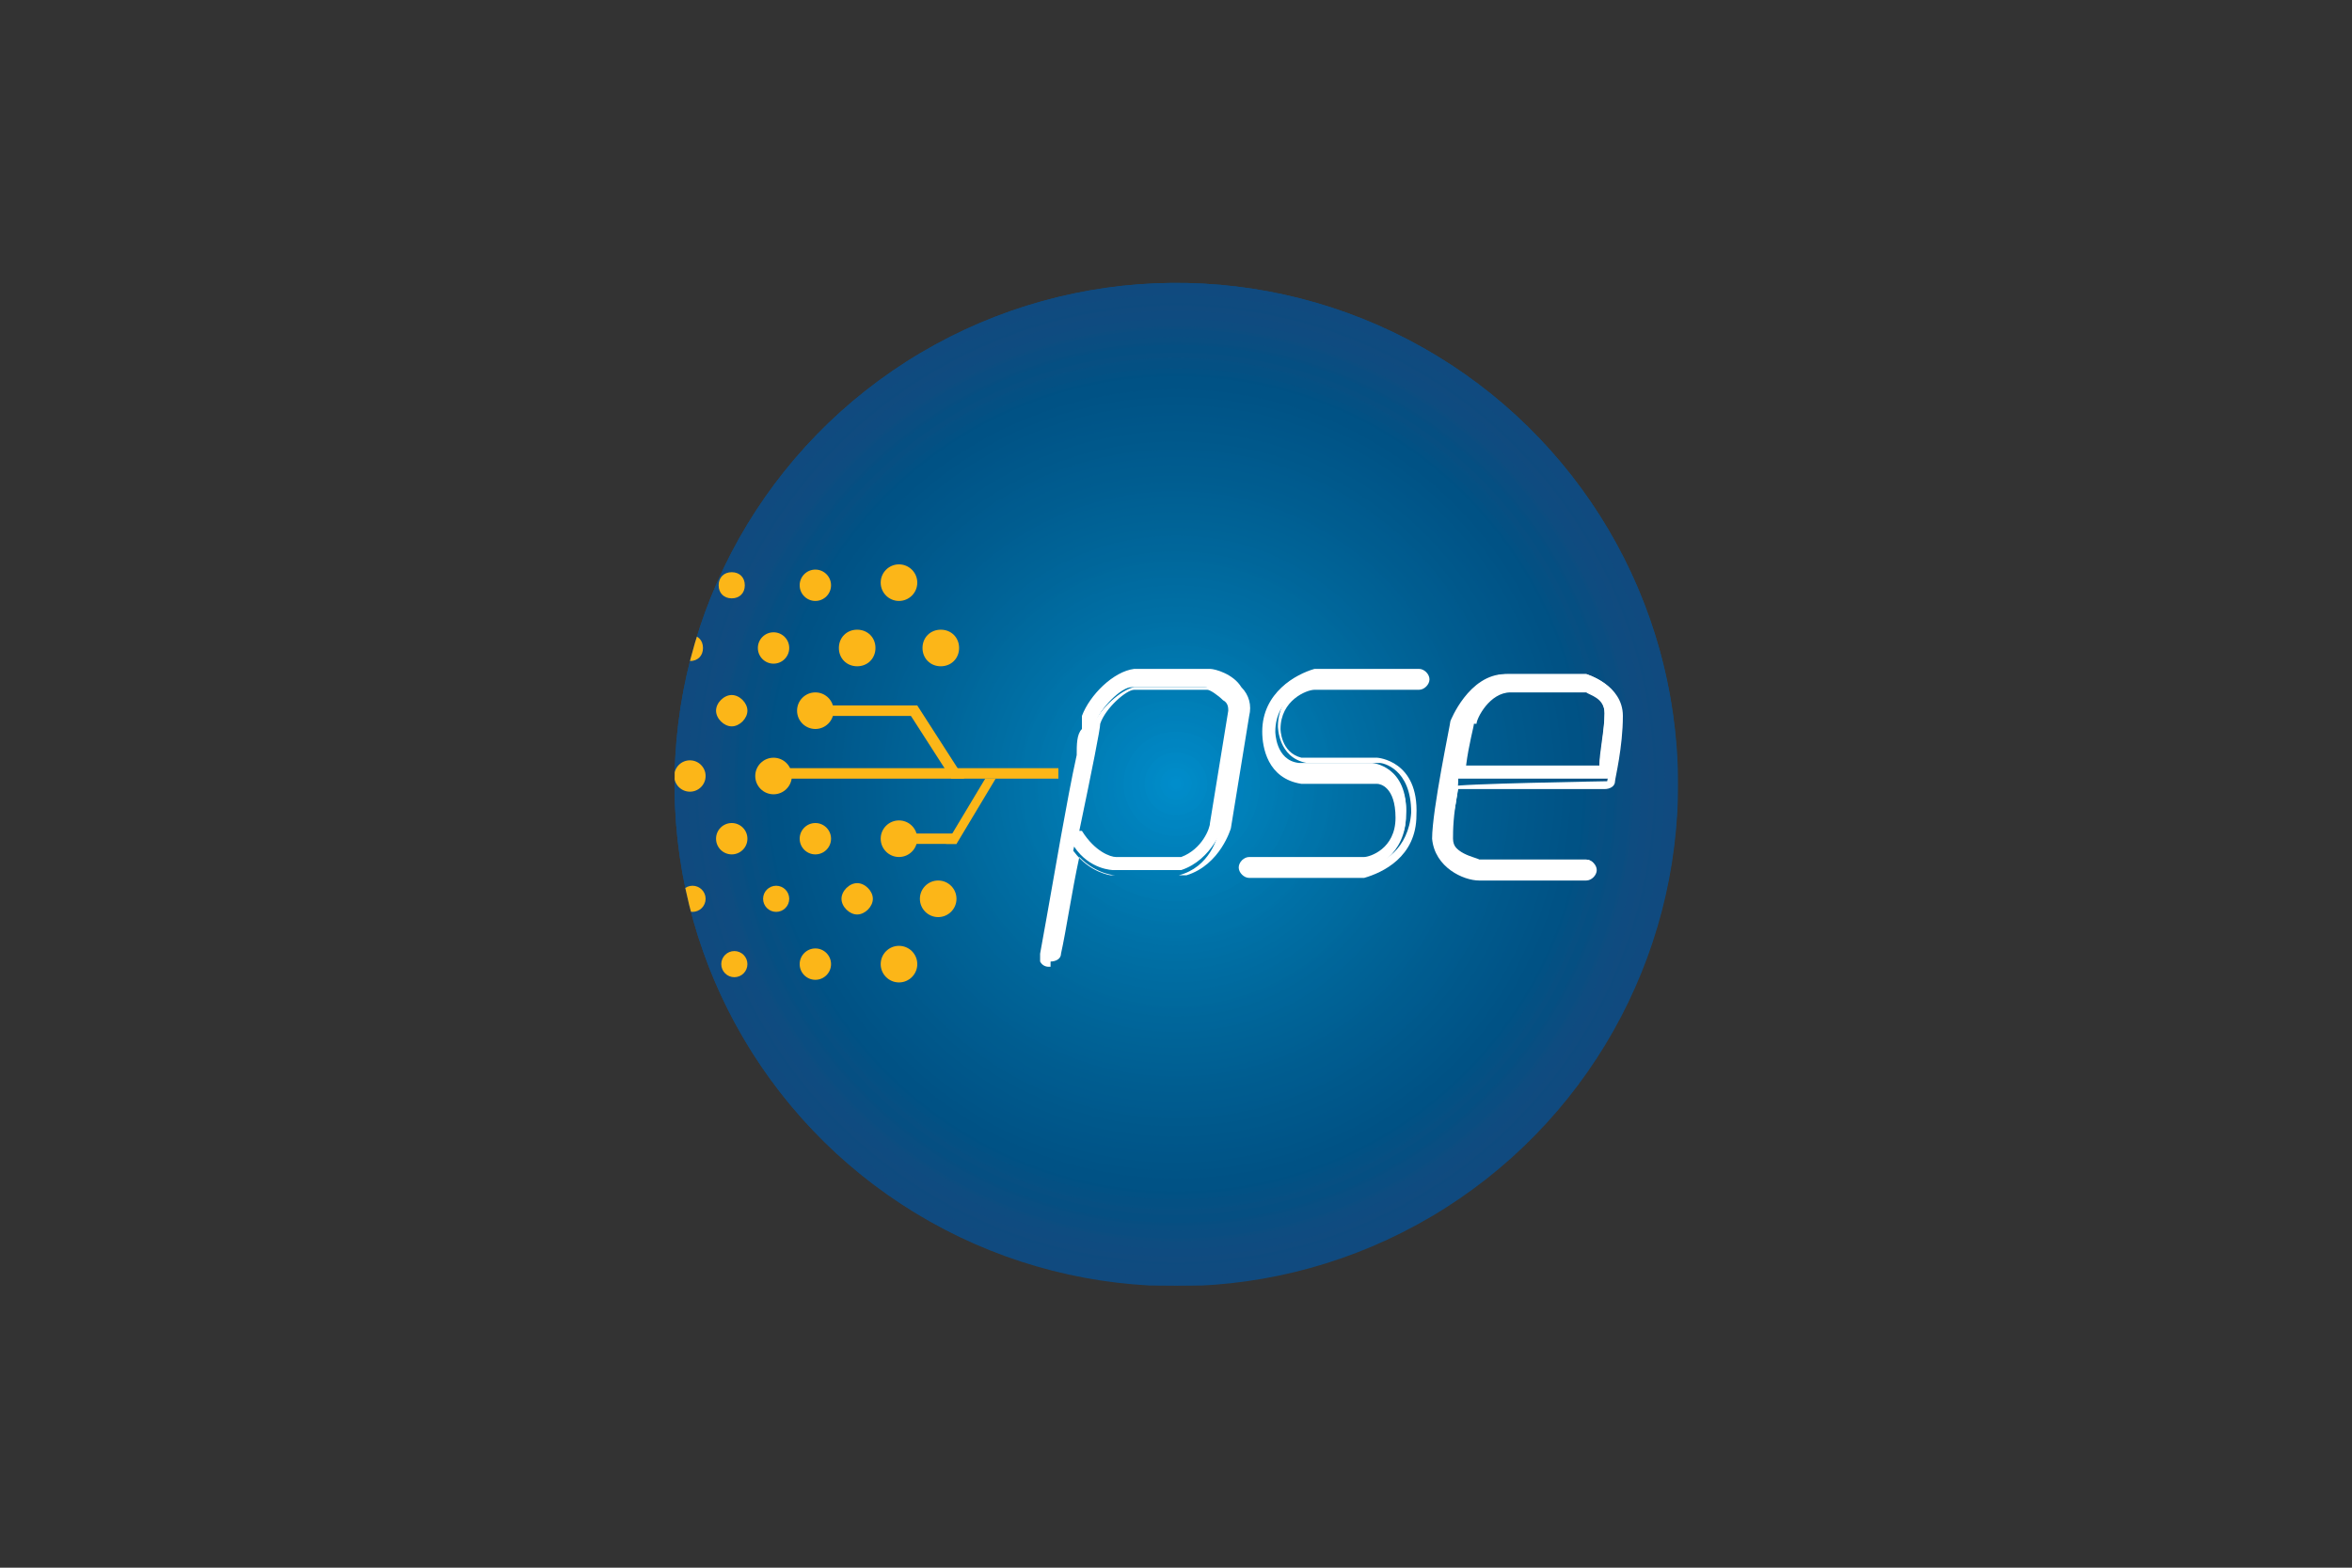 <?xml version="1.0" encoding="UTF-8"?>
<svg xmlns="http://www.w3.org/2000/svg" xmlns:xlink="http://www.w3.org/1999/xlink" version="1.1" viewBox="0 0 90 60">
  <rect x="0" y="0" width="90" height="60" fill="#333333" stroke="none"/>
  <defs>
    <style>
      .cls-1 {
        fill: none;
      }

      .cls-2 {
        fill: #005589;
      }

      .cls-3 {
        fill: #006a9e;
      }

      .cls-4 {
        fill: #005d90;
      }

      .cls-5 {
        fill: #007db6;
      }

      .cls-6 {
        fill: #0f4b7f;
      }

      .cls-7 {
        fill: #007ab1;
      }

      .cls-8 {
        fill: #0089c5;
      }

      .cls-9 {
        fill: #00659a;
      }

      .cls-10 {
        fill: #0075ac;
      }

      .cls-11 {
        fill: #0074aa;
      }

      .cls-12 {
        fill: #005b8e;
      }

      .cls-13 {
        fill: #025184;
      }

      .cls-14 {
        fill: #008bc8;
      }

      .cls-15 {
        fill: #005487;
      }

      .cls-16 {
        fill: #0076ac;
      }

      .cls-17 {
        fill: #0079b0;
      }

      .cls-18 {
        fill: #005e91;
      }

      .cls-19 {
        fill: #0072a8;
      }

      .cls-20 {
        fill: #055083;
      }

      .cls-21 {
        fill: #005386;
      }

      .cls-22 {
        fill: #006ea3;
      }

      .cls-23 {
        fill: #006ca1;
      }

      .cls-24 {
        fill: #006a9f;
      }

      .cls-25 {
        fill: #006296;
      }

      .cls-26 {
        fill: #0e4b7f;
      }

      .cls-27 {
        fill: #006ca2;
      }

      .cls-28 {
        fill: #00598c;
      }

      .cls-29 {
        fill: #00578a;
      }

      .cls-30 {
        fill: #007cb5;
      }

      .cls-31 {
        fill: #fcb618;
      }

      .cls-32 {
        fill: #006397;
      }

      .cls-33 {
        fill: #0e4c80;
      }

      .cls-34 {
        fill: #006498;
      }

      .cls-35 {
        fill: #0084c0;
      }

      .cls-36 {
        fill: #008cca;
      }

      .cls-37 {
        fill: #005689;
      }

      .cls-38 {
        fill: #0088c5;
      }

      .cls-39 {
        fill: #00588b;
      }

      .cls-40 {
        fill: #00699d;
      }

      .cls-41 {
        fill: #006194;
      }

      .cls-42 {
        fill: #0070a6;
      }

      .cls-43 {
        fill: #007fb7;
      }

      .cls-44 {
        fill: #0082bd;
      }

      .cls-45 {
        fill: #0073aa;
      }

      .cls-46 {
        fill: #006fa4;
      }

      .cls-47 {
        clip-path: url(#clippath-1);
      }

      .cls-48 {
        fill: #005184;
      }

      .cls-49 {
        fill: #00679b;
      }

      .cls-50 {
        fill: #006ba0;
      }

      .cls-51 {
        fill: #005f93;
      }

      .cls-52 {
        fill: #007bb3;
      }

      .cls-53 {
        fill: #005b8f;
      }

      .cls-54 {
        fill: #005c8f;
      }

      .cls-55 {
        fill: #0076ad;
      }

      .cls-56 {
        fill: #fff;
      }

      .cls-57 {
        fill: #005d91;
      }

      .cls-58 {
        fill: #006093;
      }

      .cls-59 {
        fill: #054f82;
      }

      .cls-60 {
        fill: #074f82;
      }

      .cls-61 {
        fill: #0079b1;
      }

      .cls-62 {
        fill: #008bc9;
      }

      .cls-63 {
        fill: #006396;
      }

      .cls-64 {
        fill: #006599;
      }

      .cls-65 {
        fill: #0071a7;
      }

      .cls-66 {
        fill: #0080bb;
      }

      .cls-67 {
        fill: #007fb8;
      }

      .cls-68 {
        fill: #094e81;
      }

      .cls-69 {
        fill: #008ac6;
      }

      .cls-70 {
        fill: #005a8e;
      }

      .cls-71 {
        fill: #006295;
      }

      .cls-72 {
        fill: #007db5;
      }

      .cls-73 {
        fill: #104b7f;
      }

      .cls-74 {
        fill: #00689c;
      }

      .cls-75 {
        fill: #0080b9;
      }

      .cls-76 {
        fill: #0086c2;
      }

      .cls-77 {
        fill: #005e92;
      }

      .cls-78 {
        fill: #074e81;
      }

      .cls-79 {
        fill: #0088c4;
      }

      .cls-80 {
        fill: #00568a;
      }

      .cls-81 {
        fill: #007cb4;
      }

      .cls-82 {
        fill: #006094;
      }

      .cls-83 {
        fill: #0a4d81;
      }

      .cls-84 {
        fill: #006fa5;
      }

      .cls-85 {
        fill: #005a8d;
      }

      .cls-86 {
        fill: #00669a;
      }

      .cls-87 {
        fill: #0084bf;
      }

      .cls-88 {
        fill: #008dcb;
      }

      .cls-89 {
        fill: #006da2;
      }

      .cls-90 {
        fill: #058;
      }

      .cls-91 {
        fill: #006497;
      }

      .cls-92 {
        fill: #0f4b80;
      }

      .cls-93 {
        fill: #005c90;
      }

      .cls-94 {
        fill: #0085c1;
      }

      .cls-95 {
        fill: #0c4d80;
      }

      .cls-96 {
        fill: #0081bc;
      }

      .cls-97 {
        fill: #0077ae;
      }

      .cls-98 {
        fill: #0082bc;
      }

      .cls-99 {
        clip-path: url(#clippath);
      }

      .cls-100 {
        fill: #0073a9;
      }

      .cls-101 {
        fill: #005285;
      }

      .cls-102 {
        fill: #006195;
      }

      .cls-103 {
        fill: #00679c;
      }

      .cls-104 {
        fill: #00699e;
      }

      .cls-105 {
        fill: #104a7f;
      }

      .cls-106 {
        fill: #007ab2;
      }

      .cls-107 {
        fill: #045083;
      }
    </style>
    <clipPath id="clippath">
      <circle class="cls-1" cx="45" cy="30" r="19.2" transform="translate(-.3 .5) rotate(-.6)"/>
    </clipPath>
    <clipPath id="clippath-1">
      <circle class="cls-1" cx="45" cy="30" r="19.2" transform="translate(-.3 .5) rotate(-.6)"/>
    </clipPath>
  </defs>
  <!-- Generator: Adobe Illustrator 28.6.0, SVG Export Plug-In . SVG Version: 1.2.0 Build 709)  -->
  <g>
    <g id="Capa_1">
      <g id="Ebene_1">
        <g>
          <g class="cls-99">
            <g>
              <rect class="cls-105" x="25.8" y="10.8" width="38.4" height="38.4"/>
              <circle class="cls-105" cx="45" cy="30" r="19.2"/>
              <circle class="cls-105" cx="45" cy="30" r="19"/>
              <circle class="cls-105" cx="45" cy="30" r="18.9"/>
              <circle class="cls-6" cx="45" cy="30" r="18.7"/>
              <circle class="cls-6" cx="45" cy="30" r="18.6"/>
              <circle class="cls-26" cx="45" cy="30" r="18.4"/>
              <circle class="cls-73" cx="45" cy="30" r="18.3"/>
              <circle class="cls-92" cx="45" cy="30" r="18.1"/>
              <circle class="cls-92" cx="45" cy="30" r="18"/>
              <circle class="cls-33" cx="45" cy="30" r="17.8"/>
              <circle class="cls-33" cx="45" cy="30" r="17.7"/>
              <circle class="cls-95" cx="45" cy="30" r="17.5"/>
              <circle class="cls-83" cx="45" cy="30" r="17.4"/>
              <circle class="cls-83" cx="45" cy="30" r="17.2"/>
              <circle class="cls-68" cx="45" cy="30" r="17.1"/>
              <circle class="cls-78" cx="45" cy="30" r="16.9"/>
              <circle class="cls-59" cx="45" cy="30" r="16.8"/>
              <circle class="cls-59" cx="45" cy="30" r="16.6"/>
              <circle class="cls-60" cx="45" cy="30" r="16.5"/>
              <circle class="cls-20" cx="45" cy="30" r="16.3"/>
              <circle class="cls-107" cx="45" cy="30" r="16.2"/>
              <circle class="cls-107" cx="45" cy="30" r="16"/>
              <circle class="cls-13" cx="45" cy="30" r="15.9"/>
              <circle class="cls-48" cx="45" cy="30" r="15.7"/>
              <circle class="cls-101" cx="45" cy="30" r="15.6"/>
              <circle class="cls-101" cx="45" cy="30" r="15.4"/>
              <circle class="cls-101" cx="45" cy="30" r="15.3"/>
              <circle class="cls-21" cx="45" cy="30" r="15.1"/>
              <circle class="cls-21" cx="45" cy="30" r="15"/>
              <circle class="cls-15" cx="45" cy="30" r="14.8"/>
              <circle class="cls-15" cx="45" cy="30" r="14.7"/>
              <circle class="cls-90" cx="45" cy="30" r="14.5"/>
              <circle class="cls-90" cx="45" cy="30" r="14.4"/>
              <circle class="cls-2" cx="45" cy="30" r="14.2"/>
              <circle class="cls-37" cx="45" cy="30" r="14.1"/>
              <circle class="cls-80" cx="45" cy="30" r="13.9"/>
              <circle class="cls-29" cx="45" cy="30" r="13.8"/>
              <circle class="cls-29" cx="45" cy="30" r="13.6"/>
              <circle class="cls-39" cx="45" cy="30" r="13.5"/>
              <circle class="cls-39" cx="45" cy="30" r="13.3"/>
              <circle class="cls-28" cx="45" cy="30" r="13.1"/>
              <circle class="cls-28" cx="45" cy="30" r="13"/>
              <circle class="cls-85" cx="45" cy="30" r="12.8"/>
              <circle class="cls-70" cx="45" cy="30" r="12.7"/>
              <circle class="cls-12" cx="45" cy="30" r="12.5"/>
              <circle class="cls-53" cx="45" cy="30" r="12.4"/>
              <circle class="cls-54" cx="45" cy="30" r="12.2"/>
              <circle class="cls-54" cx="45" cy="30" r="12.1"/>
              <circle class="cls-93" cx="45" cy="30" r="11.9"/>
              <circle class="cls-4" cx="45" cy="30" r="11.8"/>
              <circle class="cls-57" cx="45" cy="30" r="11.6"/>
              <circle class="cls-18" cx="45" cy="30" r="11.5"/>
              <circle class="cls-77" cx="45" cy="30" r="11.3"/>
              <circle class="cls-51" cx="45" cy="30" r="11.2"/>
              <circle class="cls-58" cx="45" cy="30" r="11"/>
              <circle class="cls-82" cx="45" cy="30" r="10.9"/>
              <circle class="cls-41" cx="45" cy="30" r="10.7"/>
              <circle class="cls-102" cx="45" cy="30" r="10.6"/>
              <circle class="cls-71" cx="45" cy="30" r="10.4"/>
              <circle class="cls-25" cx="45" cy="30" r="10.3"/>
              <circle class="cls-63" cx="45" cy="30" r="10.1"/>
              <circle class="cls-32" cx="45" cy="30" r="10"/>
              <circle class="cls-91" cx="45" cy="30" r="9.8"/>
              <circle class="cls-34" cx="45" cy="30" r="9.7"/>
              <circle class="cls-64" cx="45" cy="30" r="9.5"/>
              <circle class="cls-9" cx="45" cy="30" r="9.4"/>
              <circle class="cls-86" cx="45" cy="30" r="9.2"/>
              <circle class="cls-86" cx="45" cy="30" r="9.1"/>
              <circle class="cls-49" cx="45" cy="30" r="8.9"/>
              <circle class="cls-103" cx="45" cy="30" r="8.8"/>
              <circle class="cls-74" cx="45" cy="30" r="8.6"/>
              <circle class="cls-40" cx="45" cy="30" r="8.5"/>
              <circle class="cls-104" cx="45" cy="30" r="8.3"/>
              <circle class="cls-3" cx="45" cy="30" r="8.2"/>
              <circle class="cls-24" cx="45" cy="30" r="8"/>
              <circle class="cls-50" cx="45" cy="30" r="7.9"/>
              <circle class="cls-50" cx="45" cy="30" r="7.7"/>
              <circle class="cls-23" cx="45" cy="30" r="7.6"/>
              <circle class="cls-27" cx="45" cy="30" r="7.4"/>
              <circle class="cls-89" cx="45" cy="30" r="7.3"/>
              <circle class="cls-22" cx="45" cy="30" r="7.1"/>
              <circle class="cls-22" cx="45" cy="30" r="7"/>
              <circle class="cls-46" cx="45" cy="30" r="6.8"/>
              <circle class="cls-84" cx="45" cy="30" r="6.7"/>
              <circle class="cls-42" cx="45" cy="30" r="6.5"/>
              <circle class="cls-42" cx="45" cy="30" r="6.3"/>
              <circle class="cls-65" cx="45" cy="30" r="6.2"/>
              <circle class="cls-19" cx="45" cy="30" r="6"/>
              <circle class="cls-100" cx="45" cy="30" r="5.9"/>
              <circle class="cls-100" cx="45" cy="30" r="5.7"/>
              <circle class="cls-45" cx="45" cy="30" r="5.6"/>
              <circle class="cls-11" cx="45" cy="30" r="5.4"/>
              <circle class="cls-10" cx="45" cy="30" r="5.3"/>
              <circle class="cls-16" cx="45" cy="30" r="5.1"/>
              <circle class="cls-55" cx="45" cy="30" r="5"/>
              <circle class="cls-97" cx="45" cy="30" r="4.8"/>
              <circle class="cls-97" cx="45" cy="30" r="4.7"/>
              <circle class="cls-17" cx="45" cy="30" r="4.5"/>
              <circle class="cls-61" cx="45" cy="30" r="4.4"/>
              <circle class="cls-7" cx="45" cy="30" r="4.2"/>
              <circle class="cls-106" cx="45" cy="30" r="4.1"/>
              <circle class="cls-52" cx="45" cy="30" r="3.9"/>
              <circle class="cls-81" cx="45" cy="30" r="3.8"/>
              <circle class="cls-30" cx="45" cy="30" r="3.6"/>
              <circle class="cls-72" cx="45" cy="30" r="3.5"/>
              <circle class="cls-5" cx="45" cy="30" r="3.3"/>
              <circle class="cls-43" cx="45" cy="30" r="3.2"/>
              <circle class="cls-67" cx="45" cy="30" r="3"/>
              <circle class="cls-75" cx="45" cy="30" r="2.9"/>
              <circle class="cls-75" cx="45" cy="30" r="2.7"/>
              <circle class="cls-66" cx="45" cy="30" r="2.6"/>
              <circle class="cls-96" cx="45" cy="30" r="2.4"/>
              <circle class="cls-98" cx="45" cy="30" r="2.3"/>
              <circle class="cls-44" cx="45" cy="30" r="2.1"/>
              <circle class="cls-87" cx="45" cy="30" r="2"/>
              <circle class="cls-35" cx="45" cy="30" r="1.8"/>
              <circle class="cls-94" cx="45" cy="30" r="1.7"/>
              <circle class="cls-94" cx="45" cy="30" r="1.5"/>
              <circle class="cls-76" cx="45" cy="30" r="1.4"/>
              <circle class="cls-79" cx="45" cy="30" r="1.2"/>
              <circle class="cls-38" cx="45" cy="30" r="1.1"/>
              <circle class="cls-8" cx="45" cy="30" r=".9"/>
              <circle class="cls-69" cx="45" cy="30" r=".8"/>
              <circle class="cls-14" cx="45" cy="30" r=".6"/>
              <circle class="cls-62" cx="45" cy="30" r=".5"/>
              <circle class="cls-36" cx="45" cy="30" r=".3"/>
              <circle class="cls-88" cx="45" cy="30" r=".2"/>
            </g>
          </g>
          <g class="cls-47">
            <g>
              <g>
                <path class="cls-56" d="M52.3,33.5h-4.5c0,0-.3,0-.3-.3s0-.3.3-.3h4.4c.2,0,1.3-.3,1.4-1.7,0-1.4-.7-1.5-.9-1.5h-2.9c-1.1-.2-1.4-1.2-1.4-1.8,0-1.4,1.2-2.1,1.8-2.2h4c0,0,.3.1.3.3s0,.3-.3.3h-4c-.2,0-1.4.4-1.4,1.7h0s0,1.1.9,1.2h2.8s1.4.1,1.3,2c0,1.5-1.2,2.1-1.8,2.2h.3Z"/>
                <path class="cls-56" d="M52.3,33.6h-4.5c-.2,0-.4-.2-.4-.4s.2-.4.4-.4h4.4c.2,0,1.2-.3,1.2-1.5s-.6-1.3-.7-1.3h-2.9c-1.3-.2-1.5-1.4-1.5-2,0-1.5,1.3-2.2,2-2.4h4c.2,0,.4.2.4.4s-.2.4-.4.4h-4c-.3,0-1.3.4-1.3,1.5h0s0,.9.8,1.1h2.9s1.6.1,1.5,2.2c0,1.6-1.3,2.2-2,2.4h0ZM47.8,33.1h4.5c.6,0,1.6-.6,1.7-2,0-1.7-1.1-1.9-1.2-1.9h-2.8c-1.1-.2-1.1-1.4-1.1-1.4,0-1.4,1.4-1.8,1.5-1.9h4-4c-.6.1-1.7.7-1.7,2s.2,1.4,1.2,1.6h2.9c0,0,1.1.2,1,1.7,0,1.5-1.4,1.8-1.5,1.9h-4.5Z"/>
              </g>
              <g>
                <path class="cls-56" d="M60.7,33.5h-4.1c-.5,0-1.6-.4-1.6-1.5s.7-4.4.7-4.5h0s.6-1.7,2-1.7h3s1.3.4,1.3,1.4-.3,2.4-.3,2.4c0,.1,0,.2-.2.2h-5.7c0,.9-.3,1.7-.3,2.1,0,.8,1,.9,1.1,1h4.1c0,0,.3,0,.3.3s0,.3-.3.3ZM56.2,27.7c0,.1-.2.9-.4,1.8h5.4c0-.5.2-1.5.2-2.2s-.7-.9-.9-.9h-2.9c-.9,0-1.4,1.2-1.5,1.3h.1Z"/>
                <path class="cls-56" d="M60.7,33.7h-4.1c-.6,0-1.7-.5-1.8-1.6,0-1.1.7-4.4.7-4.5h0s.7-1.8,2.1-1.8h3.1s1.4.4,1.4,1.6-.3,2.4-.3,2.5c0,.2-.2.3-.4.3h-5.6c-.2,1-.2,1.6-.2,1.9,0,.6.8.8,1,.8h4.1c.2,0,.4.2.4.4s-.2.4-.4.4ZM57.7,26c-1.2,0-1.8,1.5-1.8,1.5,0,0-.8,3.4-.7,4.5,0,.9,1,1.2,1.4,1.3h4.1-4.1c-.6,0-1.3-.4-1.3-1.1s0-1.1.3-2.1h0c0-.1,5.9-.2,5.9-.2h0s.3-1.5.3-2.4-1.1-1.2-1.1-1.3h-3v-.2ZM55.6,29.6v-.2c.2-.9.4-1.7.4-1.8h0c0-.2.6-1.4,1.6-1.4h3c.5.2,1,.5,1,1.1s-.2,1.7-.2,2.2h0c0,.1-5.8.2-5.8.2h0ZM56.4,27.7c0,.1-.2.8-.3,1.6h5.1c0-.5.2-1.4.2-2s-.6-.7-.7-.8h-2.9c-.8,0-1.3,1-1.3,1.2h0Z"/>
              </g>
              <g>
                <path class="cls-56" d="M40.1,36.8h0c0,0-.2-.2-.2-.3,0,0,.4-2.2.8-4.5.2-1.1.4-2.2.6-3.1,0-.4,0-.8.2-1v-.4h0c.3-.8,1.2-1.6,1.8-1.7h2.8c.2,0,1.6.5,1.4,1.5h0l-.7,4.3h0s-.4,1.3-1.6,1.7h-2.6s-.9,0-1.5-.9c-.3,1.5-.6,3.1-.7,4,0,0,0,.2-.2.2v.2ZM41.2,31.9c.5,1,1.3,1.1,1.4,1.1h2.6c.9-.4,1.2-1.3,1.2-1.4l.7-4.3c0-.5-.7-1-1-1h-2.8c-.4,0-1.2.8-1.4,1.4,0,.2-.4,2.1-.8,4.1h.1Z"/>
                <path class="cls-56" d="M40.1,37h0c0,0-.2,0-.3-.2v-.3s.4-2.2.8-4.5c.2-1.1.4-2.2.6-3.1,0-.4,0-.8.2-1v-.3h0v-.2c.3-.8,1.2-1.7,2-1.8h2.9c.2,0,.9.2,1.2.7.3.3.4.7.3,1.1h0l-.7,4.3h0s-.4,1.4-1.7,1.8h-2.7s-.7,0-1.4-.7c-.3,1.4-.5,2.8-.7,3.7,0,.2-.2.3-.4.3v.2ZM41.7,27.6h0v.5c0,.2,0,.6-.2,1-.2.8-.4,2-.6,3.1-.4,2.2-.8,4.5-.8,4.5h0c.2-.9.5-2.5.7-4v-.4l.3.3c.6.8,1.4.9,1.4.9h2.6c1.2-.3,1.5-1.5,1.5-1.6l.7-4.4c0-.3,0-.5-.2-.8-.3-.4-.9-.6-1-.6h-2.8c-.6,0-1.4.9-1.7,1.6h0ZM42.6,33.2h0c-.2,0-1-.2-1.6-1.2h0c.3-1.9.7-4,.8-4.2h0c.3-.7,1.1-1.4,1.6-1.5h2.8c.2,0,.6.2.9.5.2.2.3.5.2.7l-.7,4.3c0,.1-.4,1.1-1.4,1.4h-2.6ZM41.4,31.8c.5.8,1.1,1,1.3,1h2.5c.8-.3,1.1-1.1,1.1-1.3l.7-4.3c0-.1,0-.3-.2-.4-.2-.2-.5-.4-.6-.4h-2.8c-.3,0-1.1.7-1.3,1.3,0,.2-.3,1.7-.8,4.1h.1Z"/>
              </g>
              <path class="cls-31" d="M36.7,24.8c0,.4-.3.7-.7.7s-.7-.3-.7-.7.3-.7.7-.7.7.3.7.7Z"/>
              <circle class="cls-31" cx="34.4" cy="22.3" r=".7"/>
              <path class="cls-31" d="M33.5,24.8c0,.4-.3.7-.7.7s-.7-.3-.7-.7.3-.7.7-.7.7.3.7.7Z"/>
              <circle class="cls-31" cx="35.9" cy="34.4" r=".7"/>
              <circle class="cls-31" cx="34.4" cy="32.1" r=".7"/>
              <circle class="cls-31" cx="31.2" cy="32.1" r=".6"/>
              <path class="cls-31" d="M33.4,34.4c0,.3-.3.6-.6.6s-.6-.3-.6-.6.3-.6.6-.6.6.3.6.6Z"/>
              <circle class="cls-31" cx="31.2" cy="36.9" r=".6"/>
              <circle class="cls-31" cx="29.7" cy="34.4" r=".5"/>
              <circle class="cls-31" cx="24.1" cy="29.6" r=".5"/>
              <circle class="cls-31" cx="24.9" cy="27.2" r=".5"/>
              <path class="cls-31" d="M26.9,24.8c0,.3-.2.5-.5.5s-.5-.2-.5-.5.2-.5.5-.5.5.2.5.5Z"/>
              <path class="cls-31" d="M28.5,22.4c0,.3-.2.5-.5.5s-.5-.2-.5-.5.2-.5.5-.5.5.2.5.5Z"/>
              <circle class="cls-31" cx="28.1" cy="36.9" r=".5"/>
              <circle class="cls-31" cx="26.5" cy="34.4" r=".5"/>
              <circle class="cls-31" cx="24.9" cy="32.1" r=".5"/>
              <circle class="cls-31" cx="24" cy="34.4" r=".2"/>
              <circle class="cls-31" cx="22.6" cy="32.1" r=".2"/>
              <path class="cls-31" d="M21.9,29.6c0,.1-.1.2-.2.2s-.2-.1-.2-.2.1-.2.2-.2.2.1.2.2Z"/>
              <circle class="cls-31" cx="22.5" cy="27.2" r=".2"/>
              <circle class="cls-31" cx="24.1" cy="24.8" r=".2"/>
              <circle class="cls-31" cx="28" cy="32.1" r=".6"/>
              <circle class="cls-31" cx="26.4" cy="29.7" r=".6"/>
              <path class="cls-31" d="M28.6,27.2c0,.3-.3.6-.6.6s-.6-.3-.6-.6.3-.6.6-.6.6.3.6.6Z"/>
              <circle class="cls-31" cx="29.6" cy="24.8" r=".6"/>
              <circle class="cls-31" cx="31.2" cy="22.4" r=".6"/>
              <circle class="cls-31" cx="29.6" cy="29.7" r=".7"/>
              <circle class="cls-31" cx="31.2" cy="27.2" r=".7"/>
              <circle class="cls-31" cx="34.4" cy="36.9" r=".7"/>
              <rect class="cls-31" x="30" y="29.4" width="10.5" height=".4"/>
              <rect class="cls-31" x="31.7" y="27" width="3.3" height=".4"/>
              <polygon class="cls-31" points="36.4 29.8 34.6 27 35.1 27 36.9 29.8 36.4 29.8"/>
              <rect class="cls-31" x="34.9" y="31.9" width="1.7" height=".4"/>
              <polygon class="cls-31" points="36.2 32.3 37.7 29.8 38.1 29.8 36.6 32.3 36.2 32.3"/>
            </g>
          </g>
        </g>
      </g>
    </g>
  </g>
</svg>